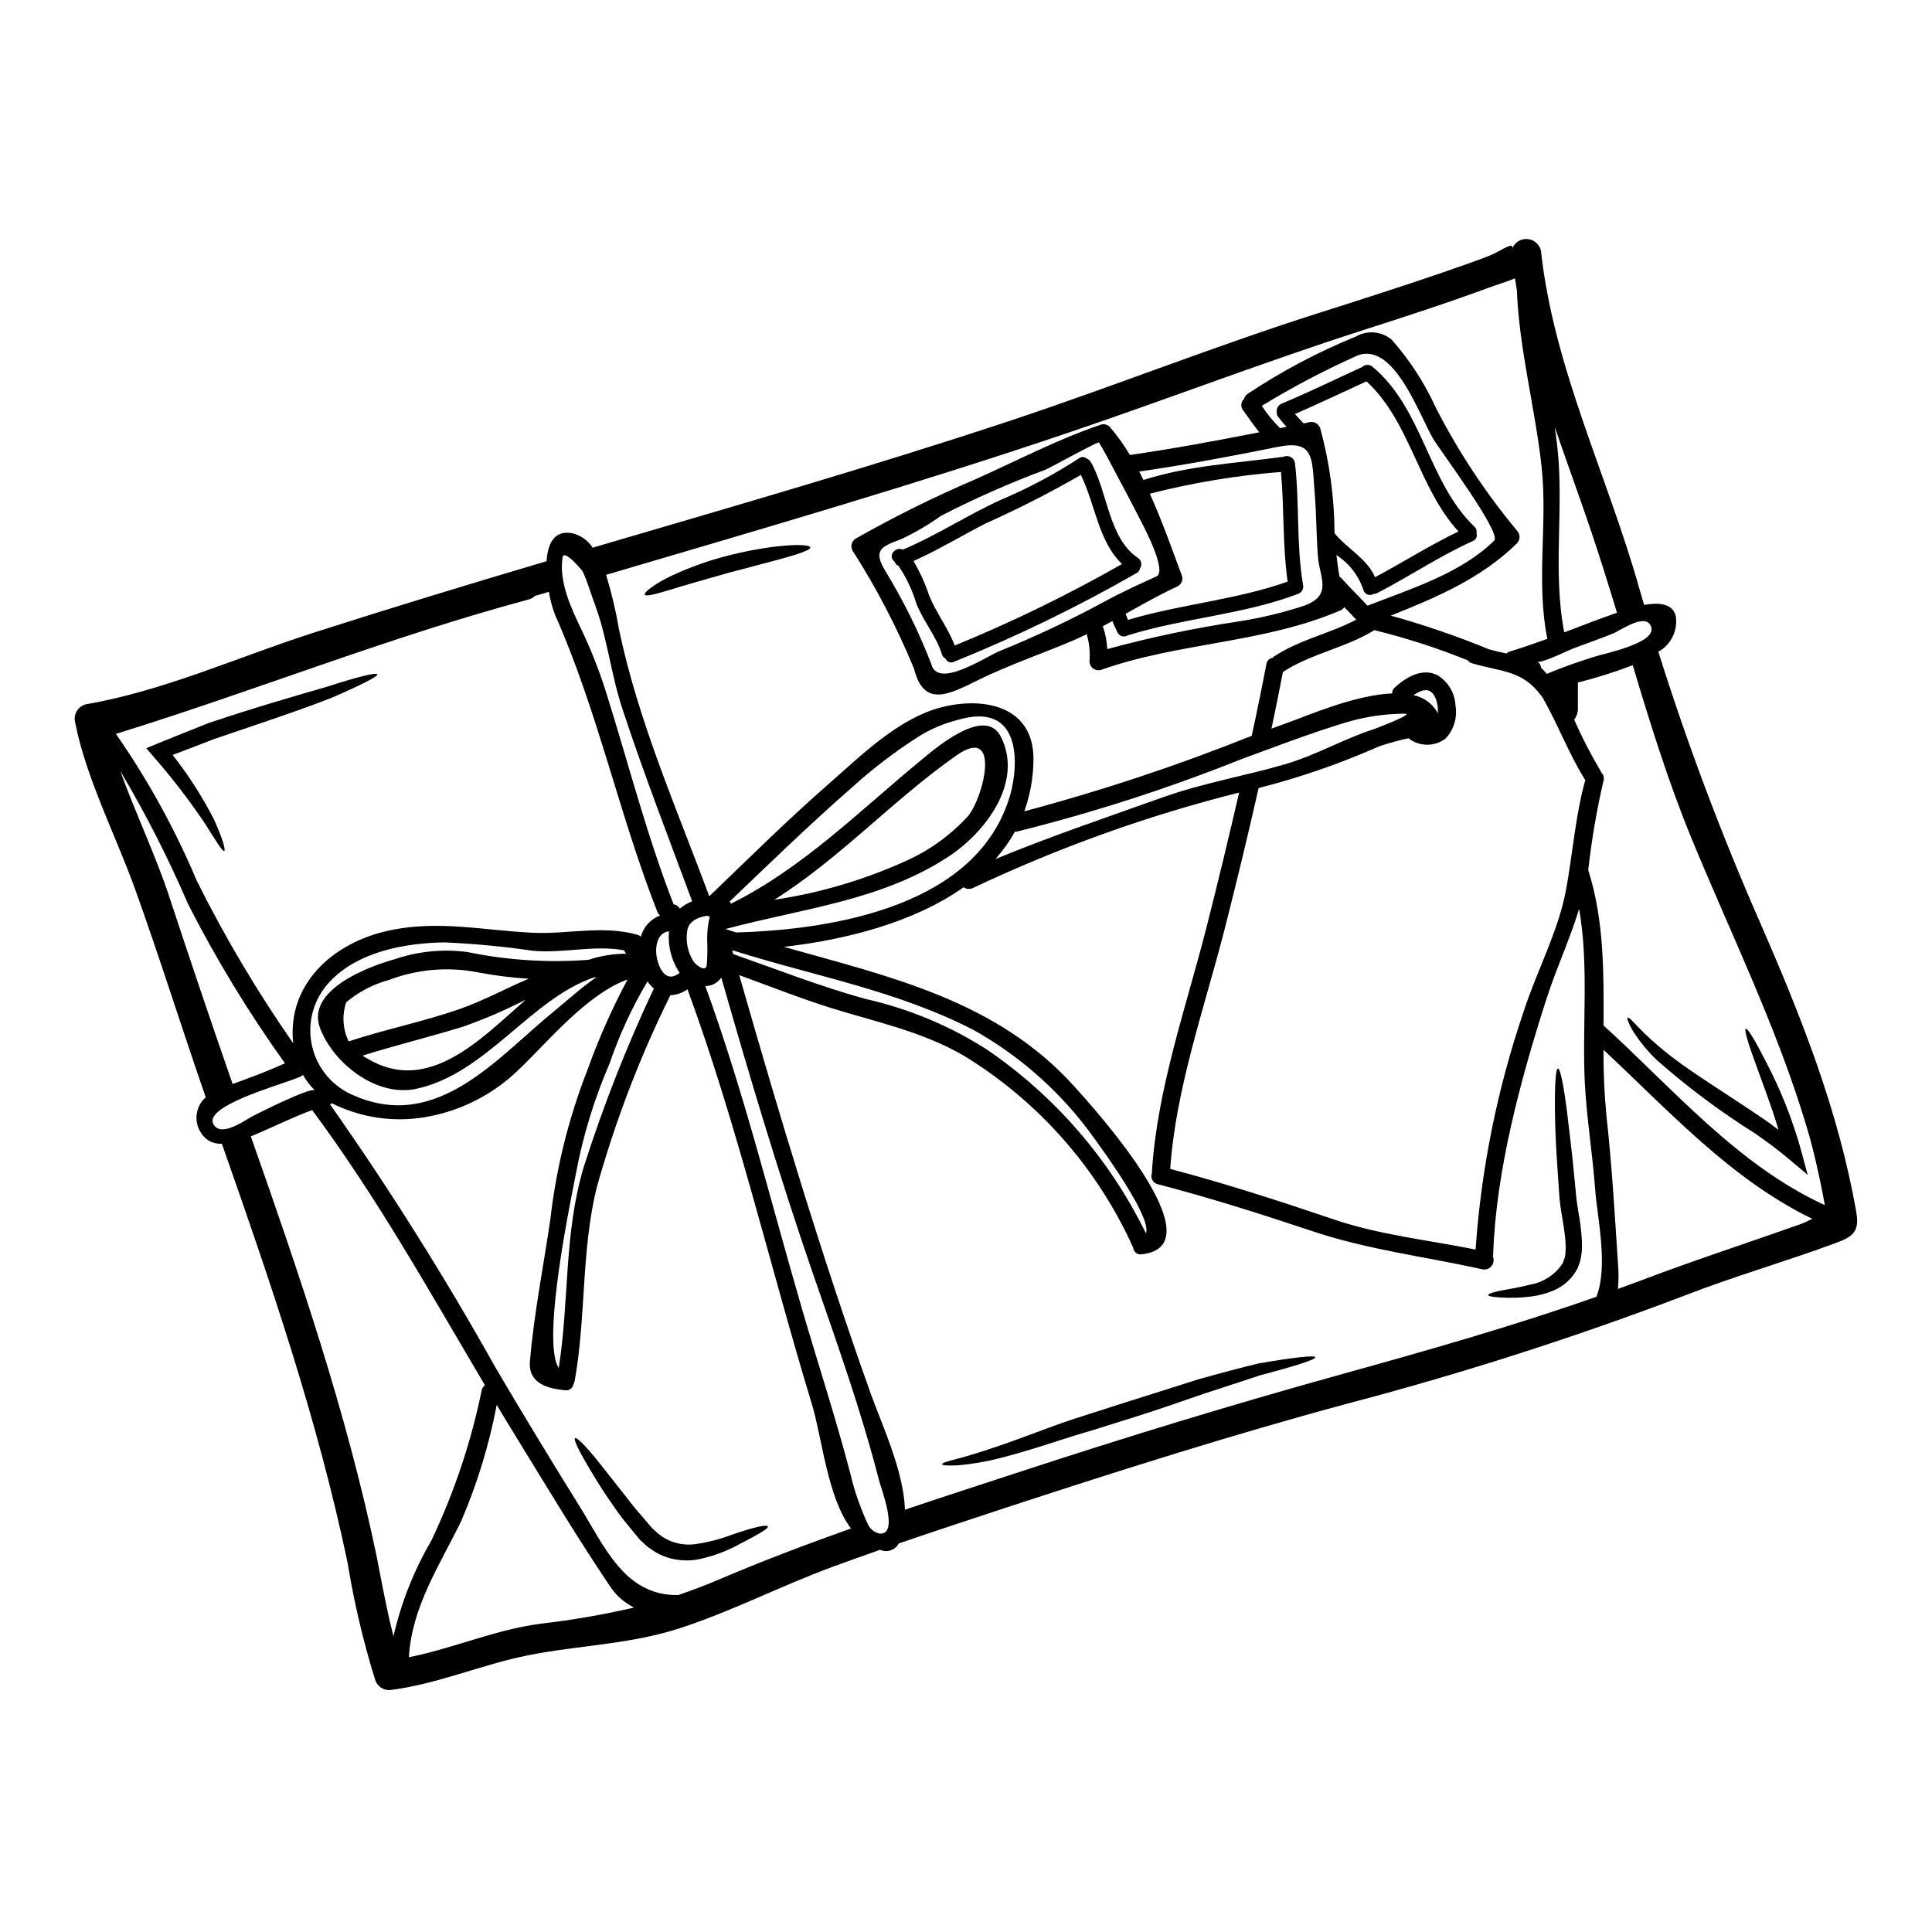<?xml version="1.0" encoding="UTF-8"?>
<!-- Uploaded to: SVG Repo, www.svgrepo.com, Generator: SVG Repo Mixer Tools -->
<svg fill="#000000" width="800px" height="800px" version="1.1" viewBox="144 144 512 512" xmlns="http://www.w3.org/2000/svg">
 <g>
  <path d="m521.51 326.91c-0.289 0.047-0.57 0.117-0.848 0.215-0.73 0.273-1.422 0.645-2.059 1.105 2.606 0.52 4.871 2.121 6.227 4.406 0.078 0.16 0.141 0.328 0.188 0.5 0.062-0.613 0.062-1.23 0-1.844-0.027-0.133-0.078-0.504-0.105-0.555h-0.004c-0.043-0.297-0.113-0.59-0.211-0.871-0.078-0.43-0.238-0.844-0.473-1.211-0.266-0.691-0.785-1.254-1.453-1.578-0.051 0-0.684-0.184-0.684-0.184-0.105 0.016-0.766 0.07-0.578 0.016zm-297.24 101.92c0 0.789-10.234 3.457-17.32 6.727-4.43 2.059-7.648 4.328-6.328 6.492 2.082 3.402 8.203-1.133 10.34-2.269 1.633-0.844 15.484-7.805 16.484-6.805l0.004-0.004c-1.242-1.23-2.309-2.621-3.18-4.141zm411.66 36.398c0.898 5.039-0.789 6.465-5.273 8.125-13.297 4.934-26.879 8.809-40.148 13.953v0.004c-29.223 11.117-59.016 20.672-89.254 28.617-30.543 8.23-60.402 17.711-90.445 27.551-9.547 3.148-19.121 6.297-28.617 9.547l-0.004 0.004c-0.945 1.785-3.121 2.523-4.957 1.688-4.219 1.477-8.438 2.988-12.66 4.535-13.559 4.988-26.723 11.809-40.438 16.25-13.215 4.297-26.586 4.484-40.094 7.148-12.5 2.477-24.133 7.699-36.844 9.258-1.785 0.012-3.356-1.176-3.828-2.902-3.125-10.105-5.551-20.418-7.254-30.859-7.938-37.93-20.469-74.512-33.312-111.02-1.203 0.039-2.398-0.242-3.457-0.82-1.695-1.113-2.848-2.891-3.18-4.891-0.328-2.004 0.191-4.055 1.441-5.656 0.285-0.336 0.594-0.652 0.926-0.949-6.352-18.281-12.137-36.812-18.68-55.039-5.141-14.32-12.977-29.367-15.93-44.258-0.551-2.098 0.672-4.25 2.754-4.856 20.574-3.508 40.25-12.477 60.059-18.863 20.629-6.621 41.359-12.922 62.117-19.07 0.289-4.641 2.004-8.332 6.828-7.41l0.004 0.004c2.215 0.539 4.141 1.91 5.379 3.824 37-10.867 74.066-21.523 110.68-33.656 27.273-9.055 53.922-19.68 81.32-28.406 11.129-3.543 22.285-7.086 33.34-10.895 4.219-1.477 8.465-2.902 12.594-4.539 2.363-0.922 6.691-4.141 5.672-1.5h0.004c0.57-1.863 2.406-3.035 4.336-2.773s3.387 1.883 3.445 3.828c3.484 30.672 17.594 59.039 25.926 88.559 0.426 1.531 0.898 3.035 1.32 4.539 3.406-0.609 7.68-0.609 8.414 3.086 0.543 3.773-1.305 7.492-4.641 9.336 7.664 24.363 16.652 48.285 26.93 71.664 10.895 24.965 20.836 49.918 25.531 76.848zm-8.336-1.875c-0.207-1.078-0.422-2.188-0.605-3.269-1.18-5.902-2.504-11.809-4.246-17.59-7.871-26.324-19.992-50.879-30.438-76.23-6.199-15.062-10.973-30.492-15.613-45.977v0.004c-4.754 1.812-9.605 3.348-14.535 4.59v6.691c0.066 1.137-0.289 2.262-1 3.148 2.074 4.66 4.414 9.195 7.012 13.586 0.066 0.125 0.117 0.258 0.156 0.391 0.633 0.559 0.875 1.438 0.613 2.242-1.805 7.793-3.152 15.684-4.039 23.633 4.246 13.32 4.117 27.273 4.062 41.199 18.461 16.781 35.559 37.039 58.633 47.594zm-6.379 5.039c1-0.367 2.055-0.922 3.059-1.398-21.551-10.418-37.953-28.59-55.336-44.789v0.008c-0.035 5.914 0.234 11.824 0.812 17.711 1.426 12.988 2.191 26.004 3.035 39.039v-0.004c0.191 2.203 0.184 4.422-0.027 6.621 2.086-0.789 4.195-1.504 6.25-2.293 13.98-5.312 28.121-9.902 42.199-14.891zm-45.949-152.9c3.641-1.297 6.91-3.035 6.356-5.195-1.18-4.273-8.074 0.762-10.262 1.633-3.402 1.371-6.883 2.586-10.34 3.879-1.32 0.477-8.598 4.141-9.629 3.484l0.004-0.004c0.574 0.367 0.949 0.98 1.004 1.664 0.531 0.512 1.035 1.059 1.504 1.633 4.328-1.82 8.836-3.375 13.293-4.746 1.238-0.371 4.812-1.164 8.07-2.348zm-8.203 172.16c3.191-8.098 0.234-20.996-0.32-28.301-0.684-9.496-2.266-18.965-2.754-28.461-0.734-15.352 1.137-30.914-1.504-46.027-2.477 8.152-6.094 15.855-8.703 24.008-6.805 21.156-13.383 45.5-14.086 67.762v0.004c-0.012 0.109-0.039 0.215-0.078 0.32 0.371 0.844 0.242 1.828-0.34 2.547-0.578 0.723-1.508 1.059-2.414 0.879-15.297-3.406-30.281-5.144-45.211-10.156-13.504-4.512-27.035-8.812-40.828-12.398v0.004c-0.633-0.148-1.172-0.57-1.465-1.148-0.297-0.582-0.32-1.262-0.066-1.859 0-0.078-0.027-0.129-0.027-0.184 1.375-22.156 9.129-43.863 14.562-65.254 2.984-11.766 5.832-23.547 8.551-35.344v-0.004c-24.309 6.109-47.961 14.594-70.613 25.324-0.785 0.355-1.703 0.262-2.402-0.242-13.133 9.34-31.309 13.953-47.625 15.801 28.035 7.941 56.445 14.137 77.043 37.086 4.406 4.879 38.43 42.207 17.75 44.395h0.004c-0.535 0.086-1.078-0.055-1.504-0.395-0.422-0.336-0.68-0.836-0.715-1.375-0.023-0.027-0.051-0.027-0.051-0.078-9.508-21.059-25.145-38.766-44.871-50.801-11.199-6.5-23.273-8.898-35.484-12.734-8.125-2.559-16.012-5.699-24.008-8.602 10.684 37.348 21.863 74.594 34.949 111.18 2.82 7.871 8.66 20.258 8.969 30.492 9.809-3.32 19.68-6.516 29.52-9.734 28.516-9.363 56.895-18.039 85.805-26.059 22.652-6.289 45.656-12.805 67.918-20.641zm5.461-181.26c-2.293-7.519-4.617-15.035-7.148-22.477-3.035-8.941-6.297-17.801-9.336-26.719 0.234 1.789 0.5 3.586 0.684 5.352 1.793 16.355-1.32 32.867 1.82 49.035 4.641-1.762 9.254-3.582 13.98-5.191zm-13.453 73.137c1.742-9.629 2.43-19.359 5.039-28.805-4.457-7.086-7.277-14.906-11.414-22.043-0.055-0.078-0.105-0.102-0.16-0.184-5.062-6.961-10.734-6.434-18.359-8.703h-0.004c-0.477-0.109-0.895-0.387-1.18-0.785-8.062-3.266-16.348-5.945-24.797-8.02-0.027 0-0.027 0.023-0.051 0.051-7.625 4.695-16.695 6.148-24.164 11.051-0.949 5.039-1.969 10.023-3.031 15.008 1.398-0.5 2.793-1.027 4.191-1.531 5.223-1.848 17.859-7.41 27.777-7.805v0.004c-0.016-0.605 0.246-1.188 0.715-1.574 3.031-2.754 7.277-5.301 11.34-3.246v-0.004c2.82 1.727 4.598 4.742 4.746 8.047 0.551 3.188-0.449 6.449-2.688 8.785-2.922 2.164-6.926 2.109-9.785-0.133-2.594 0.574-5.156 1.277-7.676 2.113-10.348 4.586-21.062 8.293-32.027 11.086-2.848 12.633-5.902 25.242-9.102 37.785-5.301 20.625-12.844 41.805-14.32 63.145 14.637 3.879 28.984 8.516 43.336 13.383 12.293 4.168 24.977 5.438 37.586 7.992v0.004c1.492-21.438 5.758-42.594 12.691-62.938 3.473-10.812 9.316-21.465 11.336-32.684zm-5.012-66.227c-3.059-15.246 0.133-30.383-1.531-45.68-1.688-15.457-5.961-31.152-6.543-46.77-0.18-1.027-0.344-2.055-0.5-3.086-2.188 0.898-4.434 1.574-6.172 2.188-11.238 4.168-22.633 7.871-34.027 11.527-26.059 8.359-51.488 18.145-77.391 26.93-40.746 13.82-82.051 25.77-123.28 37.93 1.449 4.742 2.598 9.57 3.434 14.457 5.012 24.137 15.324 47.625 23.922 70.715 10.207-9.785 20.281-19.781 30.914-29.125 7.832-6.832 16.379-15.328 26.141-19.441 11.156-4.723 29.125-4.168 28.855 12.555h-0.004c-0.047 4.606-0.867 9.172-2.426 13.504 20.477-5.445 40.605-12.129 60.27-20.016 1.375-6.297 2.668-12.621 3.879-18.969 0.098-0.855 0.758-1.535 1.609-1.66 0.09-0.117 0.195-0.227 0.312-0.316 6.727-4.488 14.773-6.094 21.891-9.812-1.055-1.133-2.109-2.269-3.188-3.348h0.004c-0.191 0.352-0.488 0.637-0.848 0.812-20.359 8.812-42.863 8.469-63.645 15.855-0.715 0.191-1.48 0.043-2.07-0.406-0.59-0.449-0.934-1.148-0.938-1.891 0.203-2.414-0.051-4.848-0.738-7.176-0.922 0.449-1.875 0.898-2.82 1.32-8.574 3.719-17.461 6.648-25.82 10.762-7.941 3.938-14.535 7.438-17.121-2.953h-0.004c-4.481-10.883-9.926-21.344-16.273-31.254-0.316-0.547-0.402-1.195-0.238-1.805 0.16-0.609 0.562-1.129 1.109-1.441 10.18-5.777 20.68-10.984 31.441-15.59 11.02-4.902 22.105-10.762 33.523-14.586 0.824-0.25 1.723-0.016 2.32 0.605 1.992 2.316 3.777 4.809 5.332 7.438 11.496-1.66 22.891-3.769 34.285-6.016-1.574-1.926-2.953-4.035-4.43-6.016v0.004c-0.566-0.918-0.402-2.113 0.395-2.844 0.145-0.523 0.461-0.98 0.898-1.297 9.047-6.019 18.672-11.117 28.734-15.219 3.016-1.738 6.797-1.414 9.469 0.816 4.754 5.359 8.684 11.395 11.66 17.91 5.953 11.668 13.191 22.641 21.574 32.707 0.895 0.938 0.895 2.414 0 3.352-9.418 9.285-21.391 14.375-33.457 19.176h0.004c8.855 2.453 17.559 5.441 26.059 8.941 1.504 0.395 3.035 0.762 4.59 1.105 0.27-0.254 0.594-0.441 0.949-0.551 3.32-0.996 6.617-2.156 9.891-3.344zm-14.082-26.035c2.055-2.031-14.457-24.055-16.137-26.93-3.82-6.434-10.762-27.008-20.945-21.734-8.43 3.801-16.613 8.129-24.504 12.953 1.395 2.133 3.016 4.113 4.828 5.906 0.582-0.133 1.18-0.238 1.742-0.371-0.836-0.863-1.613-1.785-2.32-2.754-0.227-0.324-0.328-0.715-0.293-1.105-0.133-0.949 0.387-1.871 1.266-2.246 7.199-3.008 14.188-6.434 21.285-9.68 0.023 0 0.023 0 0.051-0.027h0.004c0.754-0.738 1.945-0.781 2.754-0.105 13.426 11.16 14.637 30.465 27.035 42.414 0.492 0.434 0.695 1.109 0.527 1.742 0.148 0.391 0.137 0.824-0.039 1.207-0.172 0.379-0.492 0.676-0.883 0.824-8.836 3.984-16.883 9.445-25.477 13.852l-0.004-0.004c-0.285 0.141-0.602 0.215-0.922 0.211-0.5 0.297-1.109 0.336-1.641 0.102-0.531-0.238-0.914-0.715-1.027-1.281-1.27-3.769-3.781-6.992-7.117-9.152 0.207 1.926 0.477 3.848 0.844 5.777h-0.004c0.242 0.125 0.457 0.297 0.633 0.5 2.164 2.481 4.562 4.723 6.777 7.148 11.328-4.426 24.781-8.566 33.566-17.246zm-9.469-2.426c-10.684-11.637-12.715-29.039-24.371-39.777-6.332 2.902-12.594 5.879-18.969 8.66 0.738 0.848 1.531 1.637 2.293 2.481l1.504-0.316v0.004c1.262-0.312 2.547 0.418 2.926 1.66 2.465 9.051 3.734 18.391 3.777 27.773 3.43 4.168 8.57 6.648 10.734 11.637 7.41-3.941 14.531-8.48 22.102-12.117zm-22.16 52.305c0.605-0.266 10.629-4.008 7.938-4.008h0.004c-5.473 0.016-10.914 0.852-16.141 2.481-9.258 2.82-18.25 6.297-27.324 9.629h0.004c-19.375 7.738-39.258 14.148-59.508 19.176-0.121 0.012-0.246 0.012-0.367 0-1.453 2.59-3.18 5.016-5.152 7.234 14.562-6.016 29.488-11.051 44.34-16.355 10.762-3.824 21.578-5.617 32.469-8.785 8.254-2.414 15.59-6.785 23.738-9.371zm-18.805-32.598c7.777-2.797 4.113-7.519 3.715-13.082-0.422-5.672-0.395-11.371-0.871-17.016-0.734-8.887 0.055-14.004-9.758-12.023-12.203 2.477-24.426 4.746-36.715 6.539 0.367 0.738 0.734 1.48 1.105 2.242 11.973-3.848 24.637-4.457 37-6.144 0.051-0.027 0.078 0 0.105 0v-0.004c0.629-0.289 1.355-0.266 1.961 0.066 0.605 0.336 1.012 0.938 1.098 1.625 1.238 10.707 0.32 21.551 2.137 32.203h0.004c0.25 1.051-0.348 2.117-1.375 2.453-14.375 5.461-30.309 6.383-45.074 10.973-0.027 0.027-0.055 0-0.105 0.027h-0.004c-0.43 0.262-0.949 0.336-1.434 0.199s-0.891-0.465-1.125-0.91c-0.539-1.004-1.004-2.043-1.395-3.113-0.848 0.449-1.688 0.922-2.559 1.371v-0.004c0.691 1.953 1.09 4 1.18 6.07 11.57-3.156 23.32-5.621 35.184-7.387 5.742-0.914 11.402-2.281 16.926-4.086zm-4.301-6.41c-1.371-9.629-0.898-19.387-1.766-29.066l-0.004-0.004c-11.73 0.926-23.359 2.852-34.762 5.762 3.348 7.41 6.094 15.273 8.547 21.84l-0.004 0.004c0.293 1.031-0.152 2.129-1.082 2.664-4.746 2.188-9.309 4.773-13.875 7.332 0.211 0.551 0.426 1.078 0.633 1.605 13.906-4.152 28.727-5.309 42.312-10.141zm-34.762-1.398c3.148-1.426-4.461-15.246-4.297-14.957-2.164-4.297-4.434-8.574-6.727-12.844-1.375-2.559-2.691-5.195-4.223-7.676-0.207-0.344-12.844 6.644-14.188 7.227h-0.008c-9.48 3.519-18.738 7.609-27.727 12.246-3.32 2.379-6.852 4.441-10.551 6.172-5.465 2.008-7.359 2.957-4.168 8.363 4.805 7.844 8.891 16.105 12.203 24.688 1.688 6.727 14.168-1.789 18.199-3.457 9.441-3.828 18.66-8.176 27.613-13.027 4.531-2.488 9.172-4.57 13.867-6.734zm-2.797 174.11c1.969-4.695-15.961-28.277-16.168-28.512-7.977-10.25-17.902-18.82-29.203-25.219-20.441-10.629-42.359-14.375-63.938-21.207h-0.344 0.004c0.07 0.312 0.156 0.621 0.262 0.922 11.66 4.09 23.105 8.602 35.082 11.895v0.004c11.332 2.543 22.141 7.035 31.941 13.266 18.133 12.316 32.738 29.156 42.363 48.852zm-35.93-116.34c2.086-7.359 3.379-24.953-14.109-19.68v-0.004c-3.352 0.867-6.566 2.195-9.547 3.957-6.438 4.047-12.508 8.645-18.148 13.742-11.188 9.789-21.84 20.102-32.578 30.387 0.133 0.176 0.242 0.371 0.32 0.582 19.254-9.547 34.34-24.875 50.773-38.352 3.457-2.852 16.562-14.109 20.73-5.988 6.199 12.129-4.113 25.504-13.875 31.883-17.855 11.711-38.797 13.715-58.977 19.148v0.051l2.754 0.871c26.316-0.727 64.324-7.191 72.656-36.598zm-11.156 5.695c4.246-5.324 8.73-24.402-3.297-15.902-16.855 11.895-30.699 27.16-48.086 38.141 11.98-1.785 23.652-5.219 34.688-10.211 6.344-2.805 12.031-6.902 16.699-12.027zm-23.531 190.2c5.301 0.555 0.422-12-0.105-14.059-4.723-18.465-11.262-36.742-17.488-54.711-8.965-26.008-16.773-52.148-24.316-78.551h0.004c-0.152 0.211-0.32 0.414-0.504 0.605-0.965 1.043-2.32 1.637-3.742 1.637 10.312 28.223 17.383 57.422 25.82 86.223 4.168 14.246 8.785 28.383 12.555 42.734 0.758 3.324 1.773 6.586 3.035 9.754 0.449 1.004 0.922 2.43 1.574 3.691v0.004c0.543 1.363 1.734 2.367 3.172 2.672zm-7.547-1.348c-6.223-8.152-7.699-24.16-10.336-32.867-11.137-36.582-19.797-74.117-32.992-110.01-1.336 0.941-2.91 1.488-4.539 1.574-8.133 16.426-14.691 33.586-19.598 51.25-4.062 16.984-2.715 34.023-5.773 51.039-0.055 0.277-0.164 0.547-0.32 0.785-0.168 1.043-1.141 1.758-2.188 1.609-4.535-0.426-9.84-1.766-9.336-7.676 1.055-12.594 3.613-25.297 5.434-37.785h-0.004c1.555-13.512 4.856-26.762 9.812-39.426 2.953-8.242 6.508-16.254 10.629-23.977-10.605 3.773-21.051 16.41-28.277 23.344-6.875 6.91-15.734 11.504-25.348 13.133-8.418 1.438-17.074 0.156-24.715-3.664-0.117 0.078-0.242 0.152-0.367 0.211-0.051 0-0.105 0.023-0.156 0.023l-0.004 0.004c15.812 22.492 30.453 45.785 43.867 69.785 7.176 12.188 14.5 24.273 21.973 36.266 6.91 11.078 12.203 24.27 26.43 24.031 3.484-1.18 6.961-2.481 10.551-4.008 11.605-4.961 23.398-9.422 35.266-13.641zm-37.426-162.16h0.004c-0.254-0.031-0.5-0.102-0.734-0.207-2.363 0.367-4.75 1.398-5.199 3.742-0.543 2.945 0.07 5.988 1.715 8.496 0.605 0.82 3.242 2.93 3.43 0.738 0.148-1.906 0.191-3.816 0.133-5.727-0.125-2.367 0.098-4.738 0.656-7.043zm-7.938-2.082h0.004c0.965-0.84 2.074-1.508 3.269-1.969-6.297-16.988-12.898-33.973-18.543-51.168-2.957-8.938-3.938-18.594-7.199-27.402-0.789-2.113-1.504-4.41-2.32-6.57-0.293-0.762-0.605-1.504-0.926-2.215-0.207-0.422-5.012-6.094-5.352-3.797-1.004 6.543 2.293 13.559 5.066 19.285h-0.004c2.762 5.816 5.078 11.828 6.938 17.988 5.699 18.277 10.469 36.82 17.438 54.711 0.078 0.023 0.156 0 0.234 0.023 0.609 0.145 1.121 0.555 1.398 1.113zm-0.027 16.961h0.004c-0.137-0.145-0.262-0.305-0.367-0.477-1.934-3.141-2.805-6.82-2.484-10.496-3.246 0.371-3.852 4.434-3.113 7.477 0.824 3.34 2.856 6.106 5.965 3.496zm-5.207-15.156c-0.316-0.262-0.562-0.594-0.715-0.973-10.184-25.93-15.777-53.176-27.09-78.656-0.762-1.988-1.32-4.047-1.66-6.144-1.211 0.371-2.453 0.711-3.691 1.078h-0.004c-0.465 0.465-1.047 0.793-1.688 0.953-37.059 9.941-72.723 24.293-109.36 35.609h0.004c8.453 12.145 15.613 25.137 21.363 38.773 7.461 15.016 16.023 29.457 25.617 43.207-1.66-15.668 10.5-26.719 25.586-29.914 12.949-2.754 24.922 0.023 37.902 0.633 9.281 0.445 18.621-2.059 27.695 0.527v0.004c0.348 0.094 0.672 0.262 0.949 0.5 0.699-2.578 2.59-4.66 5.09-5.598zm-1.637 19.359h-0.004c-0.641-0.555-1.211-1.191-1.688-1.895-4.102 6.887-7.473 14.184-10.055 21.773-4.051 9.352-7.039 19.129-8.914 29.145-0.949 5.144-9.336 44.289-4.562 51.539 2.848-17.883 1.32-35.605 6.644-53.305 5.144-16.148 11.348-31.938 18.566-47.27zm-7.332-9.23h-0.004c-0.238-0.258-0.418-0.562-0.527-0.895-8.02-1.504-16.09 0.871-24.238 0.105-7.746-1.133-15.547-1.871-23.371-2.215-10.285 0.129-23.082 2.426-30.516 10.523-4.242 4.516-5.973 10.84-4.613 16.883 1.359 6.047 5.625 11.023 11.391 13.289 22 9.445 37.902-10.367 52.594-22.312 3.668-2.984 7.359-6.41 11.371-9.156-0.211 0.008-0.426 0.023-0.633 0.055-16.832 5.723-28.539 25.531-47.082 29.52-10.523 2.269-21.918-6.691-25.504-16.062-3.879-10.156 13.105-16.461 19.781-18.277 6.207-2.125 12.828-2.773 19.332-1.898 10.527 2.172 21.301 2.863 32.02 2.055 3.223-1.066 6.594-1.617 9.988-1.625zm2.109 173.27-0.004 0.004c-2.652-1.293-4.898-3.293-6.484-5.777-8.52-12.633-16.355-25.715-24.348-38.719-1.898-3.062-3.742-6.121-5.59-9.207-2.012 10.602-5.18 20.949-9.445 30.863-5.727 11.684-13.109 22.762-13.824 36.004 11.844-2.363 23.004-7.383 35.109-8.914v-0.004c8.266-0.953 16.473-2.375 24.574-4.258zm-27.945-166.65-0.004 0.004c-4.422-0.273-8.828-0.82-13.184-1.637-7.984-1.613-16.262-0.93-23.871 1.969-4.144 1.125-7.996 3.133-11.289 5.883-1.18 3.41-0.953 7.148 0.633 10.391 9.652-3.191 19.68-5.195 29.254-8.52 6.566-2.297 12.328-5.488 18.461-8.098zm-12.43 108.93c0.117-0.488 0.41-0.922 0.82-1.211-14.629-24.715-28.613-49.828-45.785-72.898-4.852 1.766-9.285 3.984-14.188 6.094-0.633 0.266-1.32 0.551-2.059 0.871 12.82 36.453 25.324 73.008 33.262 110.91 1.426 7.254 2.715 14.48 4.535 21.578v-0.008c2.031-8.91 5.414-17.461 10.031-25.352 6.062-12.738 10.555-26.168 13.383-39.988zm11.633-103.37c-5.309 2.715-10.789 5.082-16.406 7.086-8.887 2.754-17.938 4.938-26.824 7.731 0.402 0.293 0.824 0.555 1.27 0.785 16.121 9.668 30.074-5.184 41.969-15.602zm-77.457 22.262c4.613-1.66 9.203-3.379 13.66-5.406-9.613-13.402-18.199-27.512-25.688-42.203-5.215-12.137-11.215-23.918-17.965-35.266 4.062 11.289 9.469 22.555 13.055 33.527 5.438 16.531 11.012 33.008 16.723 49.43 0.082-0.031 0.133-0.059 0.215-0.082z"/>
  <path d="m621.29 448.8 1.766 6.543-5.277-4.434c-2.582-2.16-5.484-4.297-8.516-6.434-9.234-5.789-17.988-12.316-26.168-19.52-2.434-2.34-4.586-4.961-6.406-7.805-1.18-2.059-1.574-3.297-1.348-3.484 0.227-0.184 1.18 0.789 2.754 2.481 2.231 2.297 4.594 4.453 7.086 6.461 6.277 5.168 16.039 10.996 26.617 18.223 1.211 0.848 2.363 1.715 3.543 2.613-2.031-6.777-4.328-12.594-5.934-17.117-2.137-5.856-3.242-9.469-2.754-9.684 0.488-0.211 2.43 3.008 5.273 8.574h-0.004c3.949 7.508 7.09 15.414 9.367 23.582z"/>
  <path d="m563.23 472.96v2.031c-0.039 0.762-0.129 1.516-0.266 2.266-0.105 0.652-0.281 1.289-0.527 1.898l-0.316 0.82-0.078 0.211-0.027 0.027v0.023l-0.027 0.055-0.078 0.102-0.129 0.238-0.266 0.449v0.004c-1.371 2.168-3.367 3.867-5.727 4.875-1.879 0.816-3.867 1.355-5.902 1.609-2.789 0.375-5.609 0.461-8.418 0.266-1.926-0.129-3.031-0.316-3.059-0.633-0.027-0.32 1.027-0.684 2.957-1.105 1.93-0.422 4.695-0.762 7.91-1.609l0.004-0.004c3.531-0.559 6.68-2.539 8.703-5.484l0.156-0.316 0.078-0.133 0.027-0.078 0.234-0.711 0.004-0.004c0.223-0.496 0.348-1.031 0.371-1.574 0-0.449 0.078-0.82 0.078-1.348s-0.027-1.105-0.055-1.688c-0.156-2.293-0.578-4.773-1.027-7.383-0.211-1.32-0.422-2.664-0.555-4.09-0.078-1.289-0.184-2.531-0.266-3.769-0.156-2.481-0.316-4.91-0.473-7.176-0.293-4.59-0.449-8.73-0.477-12.203-0.078-6.961 0.184-11.289 0.789-11.34 0.602-0.051 1.477 4.219 2.363 11.074 0.426 3.434 0.898 7.547 1.426 12.105 0.238 2.269 0.477 4.668 0.711 7.148 0.133 1.266 0.238 2.535 0.371 3.852 0.133 1.133 0.293 2.363 0.527 3.664v0.008c0.492 2.617 0.812 5.262 0.961 7.922z"/>
  <path d="m492.57 503.69c0.105 0.605-5.434 2.363-14.348 4.695-4.406 1.422-9.656 3.148-15.457 5.062-5.828 2.008-12.242 4.273-19.047 6.383-3.402 1.082-6.727 2.109-9.941 3.113-3.148 0.922-6.227 1.875-9.152 2.82-5.828 1.898-11.188 3.543-15.777 4.695l0.004 0.004c-3.629 0.914-7.324 1.543-11.055 1.871-2.609 0.105-4.086 0.027-4.141-0.289s1.375-0.789 3.906-1.426c2.531-0.637 6.016-1.715 10.418-3.191 4.406-1.477 9.52-3.43 15.324-5.566 2.906-1.055 6.016-2.082 9.262-3.113 3.148-1 6.461-2.082 9.84-3.148 6.777-2.137 13.242-4.191 19.098-6.043 5.965-1.684 11.395-3.109 15.934-4.219 9.305-1.598 15.059-2.254 15.133-1.648z"/>
  <path d="m445.57 291.86c0.453 0.305 0.762 0.781 0.855 1.32 0.094 0.535-0.031 1.09-0.352 1.531-0.094 0.539-0.453 0.992-0.953 1.211-15.586 8.926-31.758 16.777-48.414 23.504-0.402 0.172-0.855 0.172-1.258 0.004-0.402-0.172-0.719-0.496-0.879-0.902-0.461-0.23-0.805-0.641-0.953-1.133-1.477-4.824-4.902-8.703-6.75-13.383-1.07-3.582-2.68-6.981-4.773-10.078-0.461-0.168-0.82-0.535-0.977-1.004-0.055-0.066-0.117-0.129-0.184-0.184-1.738-1.555 0.477-4.008 2.32-3.086 8.992-3.769 17.168-9.207 26.082-13.242h0.004c7.164-3.035 14.051-6.695 20.578-10.934 0.629-0.516 1.543-0.48 2.133 0.078 0.426 0.148 0.785 0.449 1.004 0.844 4.469 7.68 4.684 20.234 12.516 25.453zm-4.219 1.609c-6.297-6.016-7.121-15.957-10.918-23.617v0.004c-8.156 4.703-16.547 8.98-25.141 12.82-6.461 3.297-12.594 7.043-19.199 9.996 1.676 2.867 3.055 5.902 4.113 9.051 1.848 4.668 5.039 8.66 6.805 13.348 15.23-6.238 30.039-13.453 44.34-21.602z"/>
  <path d="m358.74 289.07c0.156 1.238-9.789 3.543-21.84 6.777-5.988 1.688-11.414 3.242-15.273 4.434-3.938 1.18-6.492 1.898-6.754 1.289-0.234-0.5 1.766-2.188 5.461-4.191h-0.004c4.93-2.453 10.09-4.402 15.406-5.828 12.398-3.332 22.84-3.668 23.004-2.481z"/>
  <path d="m347.5 548.53c0.184 0.578-3.008 2.363-8.414 5.144-3.277 1.715-6.789 2.941-10.418 3.641-2.348 0.379-4.746 0.262-7.043-0.348-1.234-0.332-2.422-0.809-3.543-1.418-0.586-0.336-1.148-0.707-1.688-1.109l-0.848-0.578-0.629-0.582-0.633-0.578-0.32-0.293-0.156-0.129-0.078-0.078-0.211-0.238-1.105-1.32c-0.715-0.898-1.426-1.766-2.137-2.609l-0.004-0.004c-1.359-1.625-2.629-3.324-3.797-5.094-2.363-3.293-4.219-6.328-5.773-8.914-3.113-5.168-4.801-8.547-4.301-8.887 0.5-0.344 3.113 2.363 6.859 7.086 1.871 2.363 4.062 5.168 6.516 8.266 1.18 1.574 2.453 3.191 3.879 4.773 0.684 0.789 1.371 1.609 2.082 2.453l1.082 1.266 1.109 1.004h-0.004c2.766 2.535 6.512 3.719 10.234 3.242 3.324-0.465 6.59-1.293 9.73-2.481 5.652-2 9.453-2.82 9.609-2.215z"/>
  <path d="m244 322.7c0.234 0.555-4.434 2.902-12.203 6.25-7.871 3.113-18.914 6.781-30.965 10.867-3.824 1.504-7.519 2.902-11.078 4.246 4.152 5.285 7.789 10.953 10.867 16.926 2.363 5.117 3.219 8.332 2.82 8.516-0.477 0.266-2.188-2.637-5.168-7.332-4.156-6.168-8.699-12.066-13.598-17.668l-1.926-2.215 2.664-1.105c4.352-1.766 9.055-3.668 13.926-5.594 12.242-4.113 23.371-7.305 31.391-9.629 7.938-2.551 13.008-3.84 13.27-3.262z"/>
 </g>
</svg>